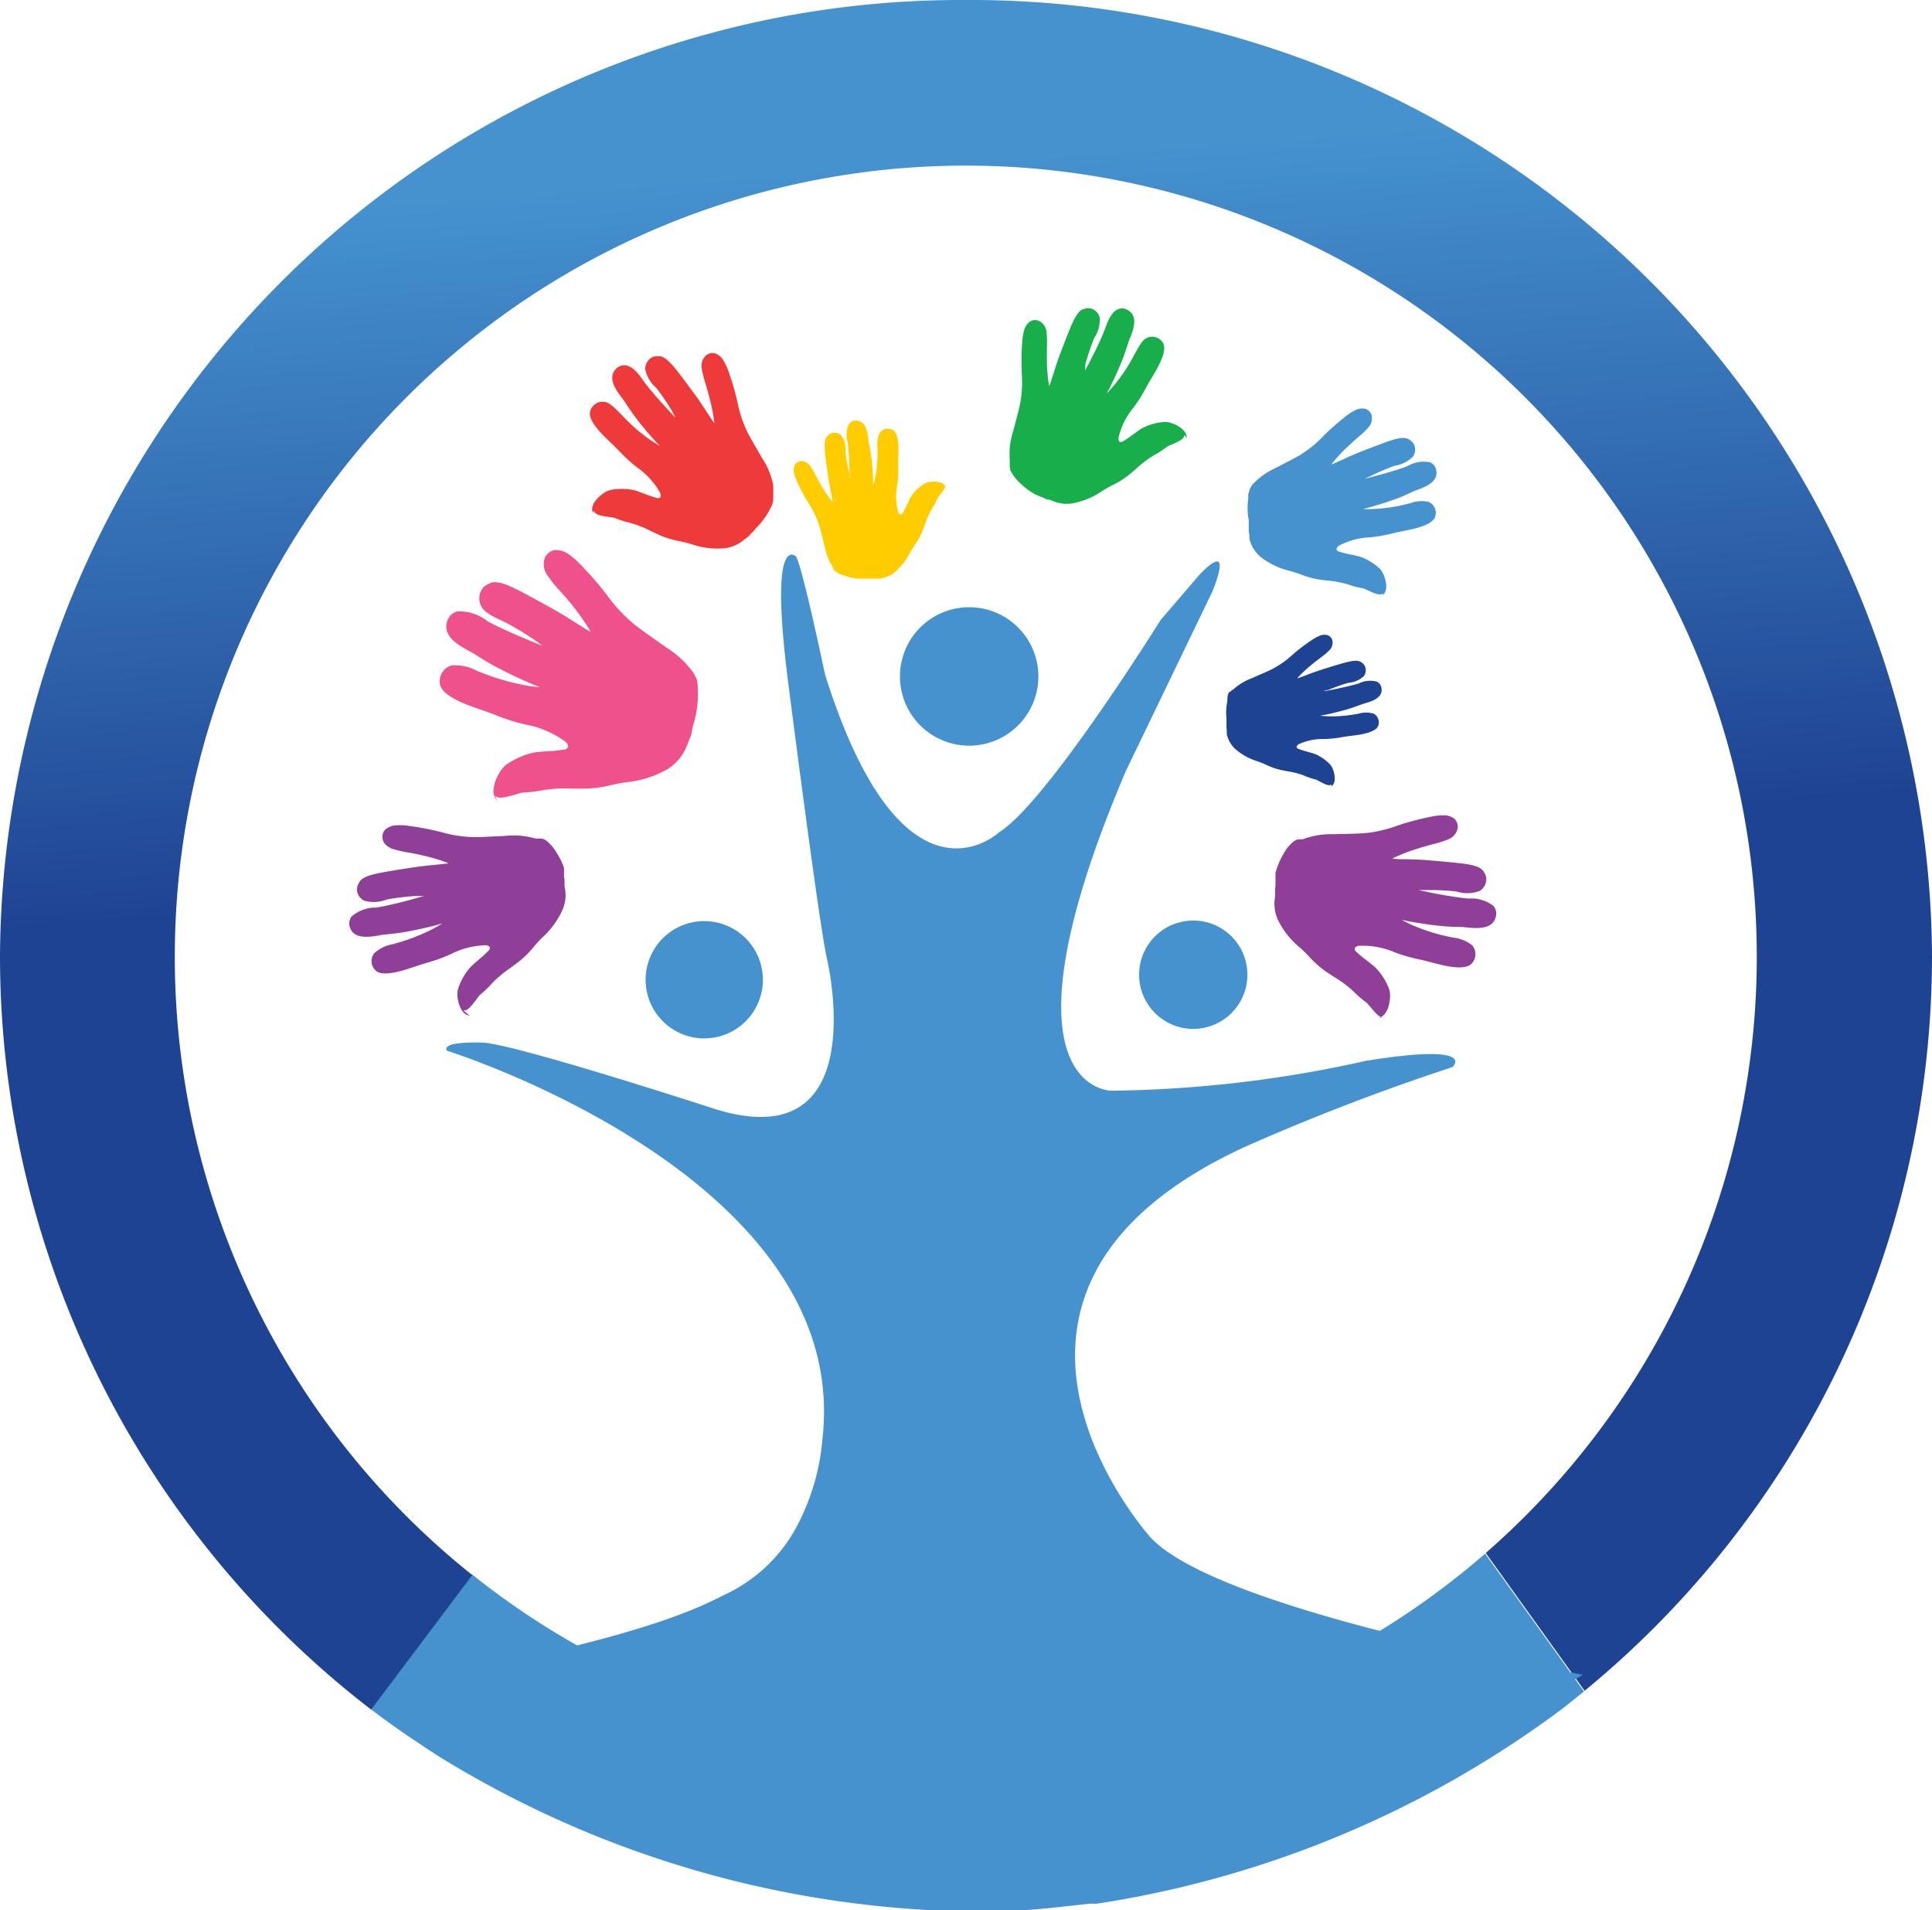 <svg xmlns="http://www.w3.org/2000/svg" xmlns:xlink="http://www.w3.org/1999/xlink" width="58.62" height="57.95" viewBox="0 0 58.62 57.95">
  <defs>
    <linearGradient id="linear-gradient" x1="0.456" y1="0.041" x2="0.495" y2="0.504" gradientUnits="objectBoundingBox">
      <stop offset="0.11" stop-color="#4592cf"/>
      <stop offset="1" stop-color="#1f4393"/>
    </linearGradient>
  </defs>
  <g id="Artboard_42" data-name="Artboard 42" transform="translate(0 0)">
    <path id="Path_29" data-name="Path 29" d="M29.31,53a23.92,23.92,0,0,1-15-5.25l-3.08,4.08c.67.52,1.39,1,2.1,1.46a31.56,31.56,0,0,0,15,4.66H30.8c.42,0,.84-.05,1.25-.09l1-.11h.22A31.57,31.57,0,0,0,47.45,51.8l.61-.49-3-4.18A23.91,23.91,0,0,1,29.31,53Z" fill="#4592cf"/>
    <path id="Path_30" data-name="Path 30" d="M29.31,0A29.16,29.16,0,0,0,0,29,28.86,28.86,0,0,0,11.26,51.86l3.07-4.08a24,24,0,1,1,30.75-.67l3,4.18A28.84,28.84,0,0,0,58.62,29,29.16,29.16,0,0,0,29.31,0Z" fill="url(#linear-gradient)"/>
    <path id="Path_31" data-name="Path 31" d="M13.83,31.875s12.3,3.842,11.389,11.773a6.766,6.766,0,0,1-.661,2.422,4.745,4.745,0,0,1-2.379,2.339c-1.617.857-4.454,1.622-9.075,2.519,0,0-2.856,3.071,8.093,1.09,0,0,.831-1-.6.159,0,0-.389,3.854,5.174,1.544,0,0,4.682,1.17,11.881-1.765,0,0,7.37,3.444,4.4.914,0,0-3.192-2.98.753-2.03,0,0,3.687,1.161,5.486-.039,0,0-10.931-1.871-13.1-4.144,0,0-6.749-7.446,2.843-11.865a67.466,67.466,0,0,1,6.3-2.421s.826-.743-2.612-.193a37.129,37.129,0,0,1-7.731.909s-3.714.026.44-9.711l2.614-5.42s.715-1.665-.385-.523L35.48,18.809s-3.466,5.557-4.9,6.437c0,0-2.915,2.751-5.282-4.786,0,0-.687-3.274-.88-3.577,0,0-.825-.825-.248,3.742,0,0,.936,7.345,1.183,8.445,0,0,1.458,6.024-3.328,4.593,0,0-6.162-2.008-7.125-2.035,0,0-1.265-.055-1.073.247" transform="translate(-0.265 0)" fill="#4592cf"/>
    <path id="Path_32" data-name="Path 32" d="M23.412,29.721a1.779,1.779,0,1,1-1.779-1.779,1.78,1.78,0,0,1,1.779,1.779" transform="translate(-0.265 0)" fill="#4592cf"/>
    <path id="Path_33" data-name="Path 33" d="M31.771,20.514a2.1,2.1,0,1,1-2.1-2.094,2.1,2.1,0,0,1,2.1,2.094" transform="translate(-0.265 0)" fill="#4592cf"/>
    <path id="Path_34" data-name="Path 34" d="M38.113,29.569a1.643,1.643,0,1,1-1.644-1.644,1.643,1.643,0,0,1,1.644,1.644" transform="translate(-0.265 0)" fill="#4592cf"/>
    <path id="Path_35" data-name="Path 35" d="M14.514,30.808c-.222-.019-.335-.305-.365-.545a.682.682,0,0,1,.011-.256,1.867,1.867,0,0,1,.383-.674c.084-.081.167-.153.249-.223a3.527,3.527,0,0,0,.323-.3.289.289,0,0,0,.01-.086l-.026-.015a.224.224,0,0,0-.064-.034.94.94,0,0,0-.177.007,2.456,2.456,0,0,0-.92.264,4.855,4.855,0,0,1-.7.255c-.127.035-.247.076-.374.118-.109.036-.22.073-.338.108-.7.208-.841.044-.886-.01a.392.392,0,0,1-.022-.5,1.139,1.139,0,0,1,.578-.277l.083-.026a5.77,5.77,0,0,0,1.167-.46l.125-.072.113-.067a.68.68,0,0,0-.094.024c-.071.025-.564.15-1.029.231-.218.039-.428.06-.568.074-.071.007-.125.013-.153.018-.325.059-.83.152-.955-.224a.344.344,0,0,1,.052-.339,1.116,1.116,0,0,1,.733-.267c.135-.017.543-.1.963-.214.143-.038.283-.078.412-.114l.085-.025h-.243a8.037,8.037,0,0,0-.849.1l-.047.012a1.08,1.08,0,0,1-.679.03.4.4,0,0,1-.214-.3.381.381,0,0,1,.058-.239c.076-.182.389-.256.731-.32.13-.025.8-.136,1.092-.174.185-.024.352-.04.5-.054.113-.012.215-.021.305-.033.034,0,.061-.008.084-.013a.269.269,0,0,0-.038-.019,5.4,5.4,0,0,0-.691-.208c-.162-.039-.33-.071-.483-.1a3.18,3.18,0,0,1-.507-.119c-.059-.025-.254-.12-.276-.3a.322.322,0,0,1,.075-.271.525.525,0,0,1,.275-.129,1.731,1.731,0,0,1,.44.011,8.451,8.451,0,0,1,.87.16l.111.027a3.914,3.914,0,0,0,1.017.155c.193,0,.4-.012.591-.022l.34-.016a2.362,2.362,0,0,1,.92.081h.071l.007,0h.021l.015,0h.009l.008,0h0l.007,0h0l.007,0h0l.009,0h0l.01,0h0l.008,0h0l.017.007h0l.009,0h0l.01,0h0l.009,0h0l.01,0,.01.006h0l.02.011,0,0,.011,0,.01.007h0l.01.006h0l.012.007h0l.01.006,0,0,.012.008.01.008h0l.021.017,0,0,.01.008h0l.011.01h0l.01.009,0,0,.011.01h0l.01.01,0,0,.024.023,0,0,.012.011h0l.012.012,0,0,.01.01,0,0,.013.013v0l.011.012,0,0,.012.014h0l.01.013,0,0,.011.015a2.352,2.352,0,0,1,.34.615l.007.023h0v0l0,0c0,.006,0,.011,0,.016v0l0,0v0l0,.014,0,.008,0,.014,0,.008,0,.014,0,.007,0,.014,0,.008,0,.013,0,.008,0,.013,0,.008,0,.012,0,.008,0,.013,0,.008,0,.013v.007l0,.013,0,.007,0,.013,0,.006,0,.015,0,.005,0,.017v0l.015.058h0l0,.017v0l0,.015v0l0,.014v0l0,.013v.005l0,.012,0,.006v.017l0,.013,0,.005v.017l0,.012v0l0,.013v0l0,.013v0l0,.015v0a.123.123,0,0,1,0,.02v.012a1.14,1.14,0,0,1-.049.684,2.536,2.536,0,0,1-.627.869c-.094.091-.174.183-.252.274a3.054,3.054,0,0,1-.425.429c-.088.071-.187.143-.286.216a3.5,3.5,0,0,0-.547.455,3.4,3.4,0,0,1-.387.37c-.016.015-.047.06-.087.113-.179.238-.28.364-.41.353" transform="translate(-0.265 0)" fill="#8f3f97"/>
    <path id="Path_36" data-name="Path 36" d="M15.351,24.284c-.2-.187-.1-.561.056-.824a.93.93,0,0,1,.2-.249,2.305,2.305,0,0,1,.88-.386c.141-.018.276-.027.408-.036a4.047,4.047,0,0,0,.541-.059.36.36,0,0,0,.075-.079l-.013-.034a.324.324,0,0,0-.039-.083,1.369,1.369,0,0,0-.176-.129,2.963,2.963,0,0,0-1.089-.43,5.854,5.854,0,0,1-.874-.277c-.149-.061-.3-.112-.452-.165-.133-.046-.268-.094-.409-.147-.837-.324-.848-.594-.851-.683a.5.5,0,0,1,.352-.515,1.337,1.337,0,0,1,.768.159l.1.038a6.883,6.883,0,0,0,1.479.422c.056.009.112.015.172.022l.163.021a.57.57,0,0,0-.111-.049c-.087-.03-.66-.278-1.171-.548-.24-.126-.461-.264-.606-.356-.074-.047-.131-.082-.162-.1-.359-.186-.919-.477-.758-.948a.435.435,0,0,1,.3-.3,1.339,1.339,0,0,1,.911.288c.145.086.6.307,1.1.515.167.071.333.137.484.2l.1.041-.006-.005-.03-.023h0l-.029-.021-.007-.006-.022-.017-.011-.008-.019-.013-.013-.011-.016-.011-.016-.011-.014-.01-.018-.013-.011-.007a.283.283,0,0,0-.028-.02,9.528,9.528,0,0,0-.9-.544l-.053-.024c-.309-.138-.593-.279-.683-.486a.52.52,0,0,1,.018-.458.463.463,0,0,1,.234-.2c.213-.125.572.038.95.232.146.074.88.47,1.19.654.2.117.373.227.525.324.119.075.225.143.321.2.036.022.066.037.092.051a.361.361,0,0,0-.022-.048,7.057,7.057,0,0,0-.513-.734c-.129-.161-.268-.321-.4-.466a4.132,4.132,0,0,1-.4-.505.559.559,0,0,1-.042-.509.406.406,0,0,1,.278-.215.622.622,0,0,1,.364.079,2.094,2.094,0,0,1,.417.345,9.953,9.953,0,0,1,.724.82l.087.111a4.785,4.785,0,0,0,.87.927c.189.144.392.287.59.427.117.082.232.162.34.24a2.892,2.892,0,0,1,.833.779h0v0h0v0l0,0h0l0,0h0l0,0,0,0h0l0,0,0,0h0l0,0h0l0,0h0l0,0h0l0,0h0l0,0h0l.009.01h0l0,0h0l.006.006h0l0,.006h0l.005.007h0l0,.006v0l.012.014v0l.005.007.006.009v0l0,.007v0l0,.009h0l.006.009h0l.007.011h0l.005.009v0l.012.021v0l0,.01h0l.006.012v0l0,.01v0l.006.012h0l.006.013h0a.233.233,0,0,1,.011.028v0l.005.014h0l.005.015v0l0,.013v0l0,.015v0l0,.014v0l0,.015h0l.005.016v0a.358.358,0,0,1,.008.035v0l0,.017h0l0,.019v0l0,.017v0l0,.019v0l0,.017v0l.006.041v0l0,.02h0l0,.022v.005l0,.019v0l0,.023v0l0,.02v.005l0,.024h0v.052h0a2.989,2.989,0,0,1-.134.875l-.009.028h0v.008l-.007.02v.009l-.007.018,0,.01-.006.017,0,.011-.005.017,0,.01-.006.016,0,.011-.007.015,0,.011,0,.015,0,.011-.005.015,0,.01-.006.015,0,.01-.006.016,0,.009-.006.015,0,.008-.007.017,0,.007-.007.018,0,.006-.008.019,0,0c-.01.024-.019.047-.029.069h0l-.009.021,0,0-.008.018,0,0-.007.016,0,0-.007.016,0,.006-.007.014,0,.007a.037.037,0,0,0-.007.014l0,.006-.007.014,0,.006-.007.013,0,.006a.051.051,0,0,0-.007.015l0,0-.008.015,0,0-.008.015v0l-.009.016v0l-.012.023,0,.007,0,.006a1.447,1.447,0,0,1-.561.65,3.127,3.127,0,0,1-1.262.4c-.16.021-.305.052-.45.085a3.856,3.856,0,0,1-.734.108c-.139,0-.289,0-.44,0a4.235,4.235,0,0,0-.874.043,3.98,3.98,0,0,1-.651.077c-.027.005-.093.026-.171.049-.353.1-.544.153-.663.043" transform="translate(-0.265 0)" fill="#ee518b"/>
    <path id="Path_37" data-name="Path 37" d="M18.25,15.542c-.08-.2.116-.428.309-.565a.7.7,0,0,1,.223-.112,1.8,1.8,0,0,1,.747.01c.107.034.2.071.3.108a3.425,3.425,0,0,0,.4.133.352.352,0,0,0,.08-.032v-.029a.234.234,0,0,0,0-.071.965.965,0,0,0-.082-.148,2.3,2.3,0,0,0-.631-.657,4.731,4.731,0,0,1-.527-.479c-.085-.092-.174-.176-.265-.264s-.159-.152-.241-.236c-.487-.5-.407-.695-.379-.759a.388.388,0,0,1,.416-.251c.14.012.3.163.491.361l.058.059a5.307,5.307,0,0,0,.907.777c.037.025.075.048.116.072l.108.066a.516.516,0,0,0-.062-.069c-.052-.05-.377-.41-.65-.767-.129-.167-.239-.336-.312-.448-.037-.058-.066-.1-.083-.124-.192-.247-.494-.634-.226-.916a.337.337,0,0,1,.314-.116c.214.037.389.267.55.5.074.107.327.413.607.719.094.1.19.206.278.3l.058.061,0-.005-.013-.026h0l-.013-.023,0-.006-.01-.02-.006-.009-.008-.016-.007-.011-.008-.013a.027.027,0,0,0-.007-.013l-.006-.012-.009-.016,0-.008a.176.176,0,0,0-.014-.023,7.392,7.392,0,0,0-.459-.677l-.03-.033a1.014,1.014,0,0,1-.323-.565.409.409,0,0,1,.161-.32.355.355,0,0,1,.23-.064c.191-.02.392.211.6.472.079.1.469.617.628.847.1.147.189.281.266.4.06.092.113.174.162.244.018.027.034.048.048.066,0-.014,0-.028,0-.041A5.324,5.324,0,0,0,21.8,12.1c-.038-.155-.085-.315-.126-.457a3.231,3.231,0,0,1-.121-.489.434.434,0,0,1,.136-.374.316.316,0,0,1,.267-.062.475.475,0,0,1,.231.173,1.66,1.66,0,0,1,.183.379,7.737,7.737,0,0,1,.244.815l.026.107a3.707,3.707,0,0,0,.313.938c.085.163.183.332.277.493.057.1.111.191.163.281a2.253,2.253,0,0,1,.335.821h0v0h0v.005h0v0l0,0h0v.006h0v0l0,.005h0l0,0h0l0,.005v0h0l0,.01h0v.006h0v.013h0v.006h0v.006h0l0,.014v0l0,.007v.008h0v.007h0l0,.008h0V14.9l0,.019v.011h0v.021h0v.086h0l0,.013v.016l0,.013,0,.013v0l-.005.028v0l0,.013v0l0,.014v0l0,.012v0l0,.015h0l0,.014v0c0,.011-.006.021-.008.031l0,0,0,.015h0l-.005.015v0l-.005.014v0l-.006.016v0l0,.014,0,0-.006.017h0l-.006.016,0,0-.008.017a2.327,2.327,0,0,1-.38.578.122.122,0,0,0-.015.017h0l0,0,0,0-.011.011,0,0v0l0,0-.011.01-.005.006-.01.011-.006.006-.01.01-.006.006-.009.01-.006.006-.009.009-.006.006-.01.009,0,.007-.01.008,0,.006-.01.009-.005.006-.01.008,0,.006-.01.009,0,.006-.01.009,0,0-.01.01,0,0-.012.012,0,0-.043.039h0L23,16.246l0,0-.012.01,0,0-.01.01,0,0-.01.009,0,0-.009.008,0,0-.01.008,0,0-.009.007,0,0-.01.008,0,0-.01.008,0,0-.011.008,0,0-.01.008,0,0-.011.009h0l-.017.012,0,0-.006,0a1.119,1.119,0,0,1-.608.279,2.415,2.415,0,0,1-1.021-.126c-.12-.037-.233-.062-.346-.086a3.028,3.028,0,0,1-.555-.16c-.1-.043-.2-.092-.31-.142a3.311,3.311,0,0,0-.631-.253,2.981,2.981,0,0,1-.486-.155c-.02-.006-.074-.013-.137-.022-.284-.039-.435-.066-.483-.183" transform="translate(-0.265 0)" fill="#ee3a3a"/>
    <path id="Path_38" data-name="Path 38" d="M28.949,14.766c-.061-.151-.291-.172-.47-.145a.536.536,0,0,0-.182.059,1.364,1.364,0,0,0-.4.4c-.04.075-.074.148-.107.218a2.6,2.6,0,0,1-.148.287.251.251,0,0,1-.061.024l-.016-.014a.187.187,0,0,1-.038-.039.7.7,0,0,1-.033-.125,1.733,1.733,0,0,1-.006-.695,3.437,3.437,0,0,0,.034-.543c0-.1,0-.188,0-.284s.006-.17.006-.259c0-.532-.147-.6-.2-.617a.3.3,0,0,0-.362.085.8.8,0,0,0-.076.459v.063a4.024,4.024,0,0,1-.082.909c-.007.032-.015.065-.025.1s-.015.059-.023.094a.441.441,0,0,1,0-.072c0-.054-.012-.424-.052-.765-.019-.16-.049-.311-.068-.411-.01-.051-.018-.09-.021-.112-.026-.237-.068-.609-.364-.622a.261.261,0,0,0-.233.1.8.8,0,0,0-.036.566,6.974,6.974,0,0,1,.051.717c0,.107.006.214.007.31v.06l-.006-.021-.006-.02,0-.006,0-.016,0-.008,0-.013,0-.01,0-.011,0-.012,0-.009,0-.013,0-.008a.065.065,0,0,1,0-.019,5.666,5.666,0,0,1-.11-.614v-.035a.777.777,0,0,0-.124-.481.311.311,0,0,0-.259-.089.272.272,0,0,0-.16.087c-.114.091-.1.324-.075.575.01.1.073.588.108.8.023.136.047.255.068.361.016.082.031.155.041.22.005.024.007.044.009.061a.152.152,0,0,1-.022-.022,3.974,3.974,0,0,1-.3-.441c-.062-.106-.122-.218-.175-.318a2.378,2.378,0,0,0-.194-.331.328.328,0,0,0-.274-.132.242.242,0,0,0-.179.107.363.363,0,0,0-.034.218,1.279,1.279,0,0,0,.1.3,5.788,5.788,0,0,0,.3.576l.043.071a2.961,2.961,0,0,1,.328.68c.039.135.076.279.11.418.02.082.041.163.061.24a1.718,1.718,0,0,0,.254.628h0v0h0v0h0v0h0v0h0v.009h0l0,0v0h0l0,.008h0l0,0,0,0h0l0,0h0l0,.005h0l0,0h0l.006.01h0l0,0,0,.005h0l0,0,0,.006h0l0,0h0l0,0,0,.005h0l.008.012h0l.006,0h0l0,0h0l0,.005h0l.006.006h0l.006.006h0l.013.012v0l.008.006.006.006h0l.007,0h0l.007.006h0l.006.005h0l.009.007.008.007h0l.017.013h0l.009.006h0l.009.006,0,0,.008.005h0l.01.006h0l.009,0h0l.022.013h0l.011.006h0l.011.006h0l.011.005h0l.013.006h0l.011.005h0l.013.006h0l.012,0,0,0,.013.006a1.767,1.767,0,0,0,.515.112h.252l.044,0h.138l.01,0h.014l.016,0H26.9a.873.873,0,0,0,.482-.171,1.872,1.872,0,0,0,.491-.613c.046-.084.094-.158.143-.231a2.273,2.273,0,0,0,.218-.383c.032-.076.063-.159.095-.243a2.41,2.41,0,0,1,.21-.474,2.252,2.252,0,0,0,.183-.343c.008-.014.034-.047.063-.085.134-.173.2-.268.167-.358" transform="translate(-0.265 0)" fill="#fc0"/>
    <path id="Path_39" data-name="Path 39" d="M36.268,13.291c.025-.206-.219-.37-.434-.449A.69.69,0,0,0,35.6,12.8a1.753,1.753,0,0,0-.7.2c-.091.059-.173.119-.254.178a3.168,3.168,0,0,1-.341.229.317.317,0,0,1-.082-.01.2.2,0,0,0-.009-.026A.27.27,0,0,1,34.2,13.3a.934.934,0,0,1,.039-.16,2.226,2.226,0,0,1,.419-.777,4.352,4.352,0,0,0,.37-.585c.056-.107.117-.209.18-.314s.11-.185.164-.283c.326-.594.2-.756.159-.809a.379.379,0,0,0-.455-.127c-.128.048-.237.231-.366.465l-.038.069a5.129,5.129,0,0,1-.649.962c-.028.033-.057.064-.09.1l-.082.09a.465.465,0,0,1,.039-.081c.036-.06.246-.481.409-.885.078-.19.138-.377.177-.5.02-.063.035-.111.046-.137.116-.28.3-.72-.026-.915a.326.326,0,0,0-.323-.026c-.191.089-.295.349-.386.607a8.96,8.96,0,0,1-.382.83c-.061.122-.125.241-.182.349-.013.025-.027.049-.04.073l0-.006.006-.027h0c0-.009.005-.018.006-.026l0-.007,0-.02,0-.01,0-.017,0-.013,0-.014,0-.014,0-.012,0-.017,0-.01c0-.008,0-.017.007-.024a7.424,7.424,0,0,1,.254-.752l.019-.039a.975.975,0,0,0,.157-.612.4.4,0,0,0-.233-.258.358.358,0,0,0-.231,0c-.185.032-.313.3-.436.6-.049.113-.279.7-.369.954-.058.165-.1.313-.145.443-.032.1-.06.192-.088.272-.011.029-.021.053-.029.073,0-.013-.007-.027-.01-.038a5.187,5.187,0,0,1-.062-.674c0-.155,0-.316,0-.461a3.02,3.02,0,0,0-.013-.487.42.42,0,0,0-.224-.315.308.308,0,0,0-.265.01.467.467,0,0,0-.172.223,1.57,1.57,0,0,0-.073.4,7.413,7.413,0,0,0-.017.825l0,.107a3.585,3.585,0,0,1-.05.958c-.038.175-.086.357-.132.534-.028.1-.056.206-.08.3a2.187,2.187,0,0,0-.1.854h0v.01h0v.005h0v.007h0v.008h0v0h0v.034h0v.005h0v.006h0v.006h0v.031h0v.016h0V14.1h0v.01l0,.018v.011h0l0,.009v0l0,.009v0l0,.009h0l0,.01v0l.007.021v0l0,.01.005.012h0l0,.01v0l0,.011v0l.005.01v0l0,.012h0l.005.01v0l.012.025v0l.006.011v0l.007.012v0l.006.011v0l.008.013v0l.007.012,0,0,.016.027v0l.009.013h0l.01.014,0,0,.007.013h0l.01.014,0,0,.008.012,0,0,.011.014h0l.009.013,0,0,.011.014a2.266,2.266,0,0,0,.5.441L31.68,15h0l0,0,.015.008h0l0,0,.012.008.007,0,.012.007.007,0,.011.007.007,0,.012.007.007,0,.011.006.007.005.011.006.007,0,.011.006.007,0,.011.006.007,0,.011.006.006,0,.011.006.006,0,.012.006,0,0,.013.007.005,0,.014.007h0a.474.474,0,0,0,.05.026h0l.016.008h0l.013.006,0,0,.012.005.005,0,.011.005,0,0,.011.006,0,0,.011,0,0,0,.012,0,0,0,.011,0,0,0,.011.005,0,0,.012,0,0,0,.012,0,0,0,.014.006.019.007.005,0,.006,0a1.086,1.086,0,0,0,.641.1,2.36,2.36,0,0,0,.923-.382c.1-.066.2-.118.3-.17a2.785,2.785,0,0,0,.477-.293c.082-.065.167-.139.253-.213a3.2,3.2,0,0,1,.526-.4,2.85,2.85,0,0,0,.414-.27c.017-.011.066-.031.122-.055.255-.111.389-.175.4-.3" transform="translate(-0.265 0)" fill="#17ae4b"/>
    <path id="Path_40" data-name="Path 40" d="M42.213,18.055c.163-.115.124-.4.041-.6a.649.649,0,0,0-.121-.2,1.674,1.674,0,0,0-.6-.367c-.1-.027-.2-.048-.291-.067a3.184,3.184,0,0,1-.385-.1.308.308,0,0,1-.046-.065l.013-.024a.2.2,0,0,1,.036-.057A.9.9,0,0,1,41,16.5a2.172,2.172,0,0,1,.829-.2,4.432,4.432,0,0,0,.658-.113c.113-.03.226-.052.342-.075.1-.02.2-.041.31-.066.637-.151.671-.346.682-.41a.367.367,0,0,0-.2-.409.977.977,0,0,0-.569.039l-.076.018a5.078,5.078,0,0,1-1.109.159l-.128,0-.118,0a.519.519,0,0,1,.083-.024c.066-.012.505-.135.9-.279.186-.068.359-.147.472-.2l.127-.056c.277-.1.71-.253.64-.611a.311.311,0,0,0-.19-.249.971.971,0,0,0-.685.117c-.114.048-.468.163-.842.264-.128.035-.255.066-.37.1l-.077.019,0,0,.024-.013h0l.022-.013.006,0,.017-.011.009,0,.014-.008.012-.006.012-.006.013-.007.011-.006.014-.008.009,0,.022-.011a6.624,6.624,0,0,1,.7-.3l.04-.012a.946.946,0,0,0,.541-.283.378.378,0,0,0,.032-.335.337.337,0,0,0-.149-.166c-.141-.112-.416-.03-.709.073-.112.039-.681.253-.923.355-.155.065-.292.128-.412.182-.093.043-.176.081-.251.113-.028.012-.051.02-.071.027.007-.012.014-.022.021-.032a5,5,0,0,1,.443-.481c.109-.1.225-.206.33-.3a2.809,2.809,0,0,0,.341-.325.405.405,0,0,0,.081-.364.3.3,0,0,0-.179-.184.461.461,0,0,0-.271.021,1.489,1.489,0,0,0-.335.208,7.485,7.485,0,0,0-.6.522l-.074.072a3.529,3.529,0,0,1-.72.585c-.15.085-.312.169-.468.25l-.27.14a2.13,2.13,0,0,0-.678.482h0l0,0,0,0h0l0,0h0l0,0,0,0h0l0,0,0,0h0l0,0h0l0,0h0l0,0h0l-.008.007h0l0,0h0l-.005,0h0l0,0h0l0,0h0l0,0h0l-.009.01h0l0,0h0l0,.006h0l0,0h0l-.005.006h0l-.005.006h0l0,.007-.005.007h0l-.011.014v0l-.005.007-.006.008h0l0,.008h0l-.005.009h0l-.006.008h0l-.01.018v0l-.005.01-.006.009v0l-.006.01h0l-.005.01v0l0,.01h0l-.005.012,0,.011,0,0a.234.234,0,0,1-.009.024v0l-.005.011h0l-.005.013v0l0,.011v0l-.005.014h0l-.005.013v0l-.008.028v0l0,.014h0l0,.015v0l0,.014v0a.043.043,0,0,0,0,.017v0l0,.014v0a.074.074,0,0,0,0,.017h0l0,.015v.005l0,.017a2.223,2.223,0,0,0,.01.648l.005.021h0v.006l0,.015V15.9l0,.013v.008l0,.013,0,.008,0,.013,0,.008,0,.012,0,.008,0,.012,0,.008,0,.012,0,.008,0,.011,0,.008,0,.011v.007l0,.013,0,.007,0,.011,0,.007,0,.013v0l0,.014v.005l0,.015v0c.006.018.01.035.015.053h0l.005.016v0l0,.014v0l0,.012v.005l0,.012,0,0,0,.011,0,0,0,.011v0l0,.011v0l0,.011v0l0,.012v0l0,.012,0,0,0,.012,0,0,0,.014h0l.007.018,0,0,0,.006a1.059,1.059,0,0,0,.341.526,2.271,2.271,0,0,0,.872.415c.113.03.214.068.317.1a2.659,2.659,0,0,0,.519.153c.1.017.208.03.317.043a3.161,3.161,0,0,1,.627.118,2.811,2.811,0,0,0,.463.122c.018,0,.064.027.118.051.245.111.377.167.474.1" transform="translate(-0.265 0)" fill="#4592cf"/>
    <path id="Path_41" data-name="Path 41" d="M40.656,23.858c.139-.085.122-.314.065-.484a.531.531,0,0,0-.086-.169,1.356,1.356,0,0,0-.461-.329c-.081-.028-.157-.049-.232-.07a2.36,2.36,0,0,1-.305-.1.182.182,0,0,1-.035-.054l.013-.019a.209.209,0,0,1,.031-.043.66.66,0,0,1,.118-.054,1.744,1.744,0,0,1,.68-.118,3.406,3.406,0,0,0,.538-.056c.093-.017.185-.029.281-.041s.165-.022.254-.036c.522-.087.56-.243.573-.294a.3.3,0,0,0-.142-.341.793.793,0,0,0-.463,0l-.062.01a4.072,4.072,0,0,1-.9.068l-.1-.008-.1-.008a.356.356,0,0,1,.069-.015c.055-.007.415-.082.742-.177.155-.045.3-.1.393-.134l.106-.038c.229-.064.587-.165.551-.458a.258.258,0,0,0-.141-.212.788.788,0,0,0-.56.058c-.094.031-.387.1-.694.166-.1.021-.209.04-.3.057l-.063.011,0,0,.021-.009h0l.018-.01,0,0,.014-.007.008,0,.013-.006.009,0,.01,0,.011-.005.009,0,.012,0,.007,0,.018-.008a5.665,5.665,0,0,1,.586-.207l.033-.007a.772.772,0,0,0,.452-.2.31.31,0,0,0,.045-.269.275.275,0,0,0-.111-.142c-.109-.1-.335-.046-.577.02-.093.026-.564.167-.765.236-.129.044-.243.088-.342.126-.078.029-.148.055-.209.076l-.059.018a.271.271,0,0,1,.018-.025,3.875,3.875,0,0,1,.385-.363c.093-.078.193-.154.283-.223a2.443,2.443,0,0,0,.292-.244.334.334,0,0,0,.086-.291.239.239,0,0,0-.135-.157.354.354,0,0,0-.22,0,1.267,1.267,0,0,0-.282.15,6.055,6.055,0,0,0-.516.388l-.063.055a2.883,2.883,0,0,1-.613.432c-.126.062-.262.12-.392.176l-.225.1a1.718,1.718,0,0,0-.575.352h-.009l0,0h-.008l0,0,0,0h0l0,0h0l-.007,0h0l0,0h0l0,0h0l0,0,0,0,0,0h0l-.009.008h0l0,0,0,.005h0l0,0h0l0,.006h0l0,0h0l-.005.005,0,0h0L37.563,21h0l-.005,0h0l0,0v0l0,0h0l-.005.006h0l-.005.006h0l-.009.014v0l-.006.007,0,.008v0l0,.007h0l0,.008h0l-.005.008h0l-.005.009,0,.009v0l-.01.018v0l0,.009h0l0,.009v0l0,.01h0l0,.011h0l0,.01v0l-.008.023v0l0,.011,0,.013v0l0,.011v0l0,.013v0l0,.011v0l0,.013v0l0,.012v0l0,.014a1.75,1.75,0,0,0-.027.523v.017h0v.005l0,.012v0h0v0l0,.011v.023l0,.011v.023l0,.01v.016l0,.007V22l0,.009v.021l0,.011v0l0,.01v.005l0,.011v0l0,.013h0c0,.015.006.03.009.044h0l0,.013v0l0,.011v.018l0,.009v0l0,.01v0l0,.01v0l0,.009v0l0,.009v0l0,.009v0l0,.01v0l0,.009v0l0,.01h0l0,.015,0,0v0a.864.864,0,0,0,.247.445,1.847,1.847,0,0,0,.681.382,2.6,2.6,0,0,1,.25.1,2.3,2.3,0,0,0,.411.152c.08.018.166.035.254.052a2.437,2.437,0,0,1,.5.129,2.262,2.262,0,0,0,.367.124c.015.006.051.025.093.048.192.1.3.155.378.1" transform="translate(-0.265 0)" fill="#1f4393"/>
    <path id="Path_42" data-name="Path 42" d="M42.1,30.87c.223-.037.323-.342.339-.592a.718.718,0,0,0-.022-.264,1.886,1.886,0,0,0-.426-.67c-.089-.079-.177-.146-.263-.213a3.442,3.442,0,0,1-.344-.289.324.324,0,0,1-.015-.089l.026-.018a.258.258,0,0,1,.064-.039.986.986,0,0,1,.18-.007,2.443,2.443,0,0,1,.944.2,4.983,4.983,0,0,0,.726.211c.13.026.256.059.385.093.113.029.227.059.348.087.724.162.855-.019.9-.079a.413.413,0,0,0,0-.516,1.1,1.1,0,0,0-.6-.244l-.085-.019a5.622,5.622,0,0,1-1.208-.389c-.043-.02-.084-.042-.129-.065l-.12-.06a.5.5,0,0,1,.1.017c.074.02.58.112,1.055.162.223.023.437.029.579.033.072,0,.127,0,.157.006.331.037.848.094.955-.3a.358.358,0,0,0-.071-.347,1.1,1.1,0,0,0-.755-.221c-.14-.008-.557-.067-.989-.149-.146-.028-.291-.059-.422-.086L43.312,27h.006l.031,0,.03,0h.179a7.95,7.95,0,0,1,.866.039l.048.009a1.067,1.067,0,0,0,.69-.022.433.433,0,0,0,.2-.323.384.384,0,0,0-.07-.244c-.088-.184-.409-.236-.757-.276-.134-.016-.82-.081-1.116-.1-.19-.011-.36-.015-.51-.019-.116,0-.219,0-.312-.01-.033,0-.061,0-.085-.008l.037-.022a5.484,5.484,0,0,1,.689-.269c.162-.052.332-.1.484-.141a3.185,3.185,0,0,0,.509-.162.462.462,0,0,0,.263-.331.342.342,0,0,0-.092-.276.509.509,0,0,0-.285-.112,1.718,1.718,0,0,0-.445.045A8.416,8.416,0,0,0,42.8,25l-.111.037a3.977,3.977,0,0,1-1.022.238c-.195.013-.4.018-.6.023-.118,0-.234.005-.344.009a2.4,2.4,0,0,0-.929.153h-.032l0,0h-.01l-.005,0h0l-.011,0h-.007l-.006,0h0l-.007,0-.007,0h-.008l-.014.005h0l-.007,0h0l-.008,0h0l-.007,0h0l-.008,0h0l-.008,0h0l-.009,0-.008,0h0l-.018.009h0l-.008,0h0l-.01.005h0l-.007,0h0l-.011.006h0l-.009.006h0l-.021.014h0l-.011.007h0l-.011.007h0l-.009.007h0l-.011.008h0l-.009.008h0l-.011.009h0l-.011.009h0l-.021.02h0l-.011.01h0l-.011.011h0l-.01.01v0l-.012.012h0l-.01.011,0,0-.023.025,0,0-.011.013h0l-.013.013v0l-.011.012,0,0a.1.1,0,0,0-.011.015h0l-.01.014,0,0a.088.088,0,0,0-.012.015l0,0-.01.015,0,0-.011.016a2.494,2.494,0,0,0-.311.664.137.137,0,0,1-.007.024v.007l-.005.017V26.6l0,.015,0,.008,0,.015,0,.008,0,.014,0,.009,0,.013v.01l0,.013,0,.009,0,.013,0,.009,0,.013,0,.009,0,.014v.007l0,.014,0,.008,0,.014,0,.007,0,.014v.007l0,.015v.005l0,.017v0l-.012.06v0l0,.018v0l0,.016v.005l0,.015v0l0,.013v0l0,.014v.024l0,.013v.005l0,.013v.022l0,.014v0l0,.014v0l0,.015v0l0,.021V27.2a1.205,1.205,0,0,0,.086.705,2.564,2.564,0,0,0,.682.854c.1.087.185.176.269.264a3.152,3.152,0,0,0,.454.413c.093.067.2.134.3.2a3.47,3.47,0,0,1,.579.43,3.172,3.172,0,0,0,.41.353c.017.016.052.06.1.111.194.235.3.356.435.335" transform="translate(-0.265 0)" fill="#8f3f97"/>
  </g>
</svg>
